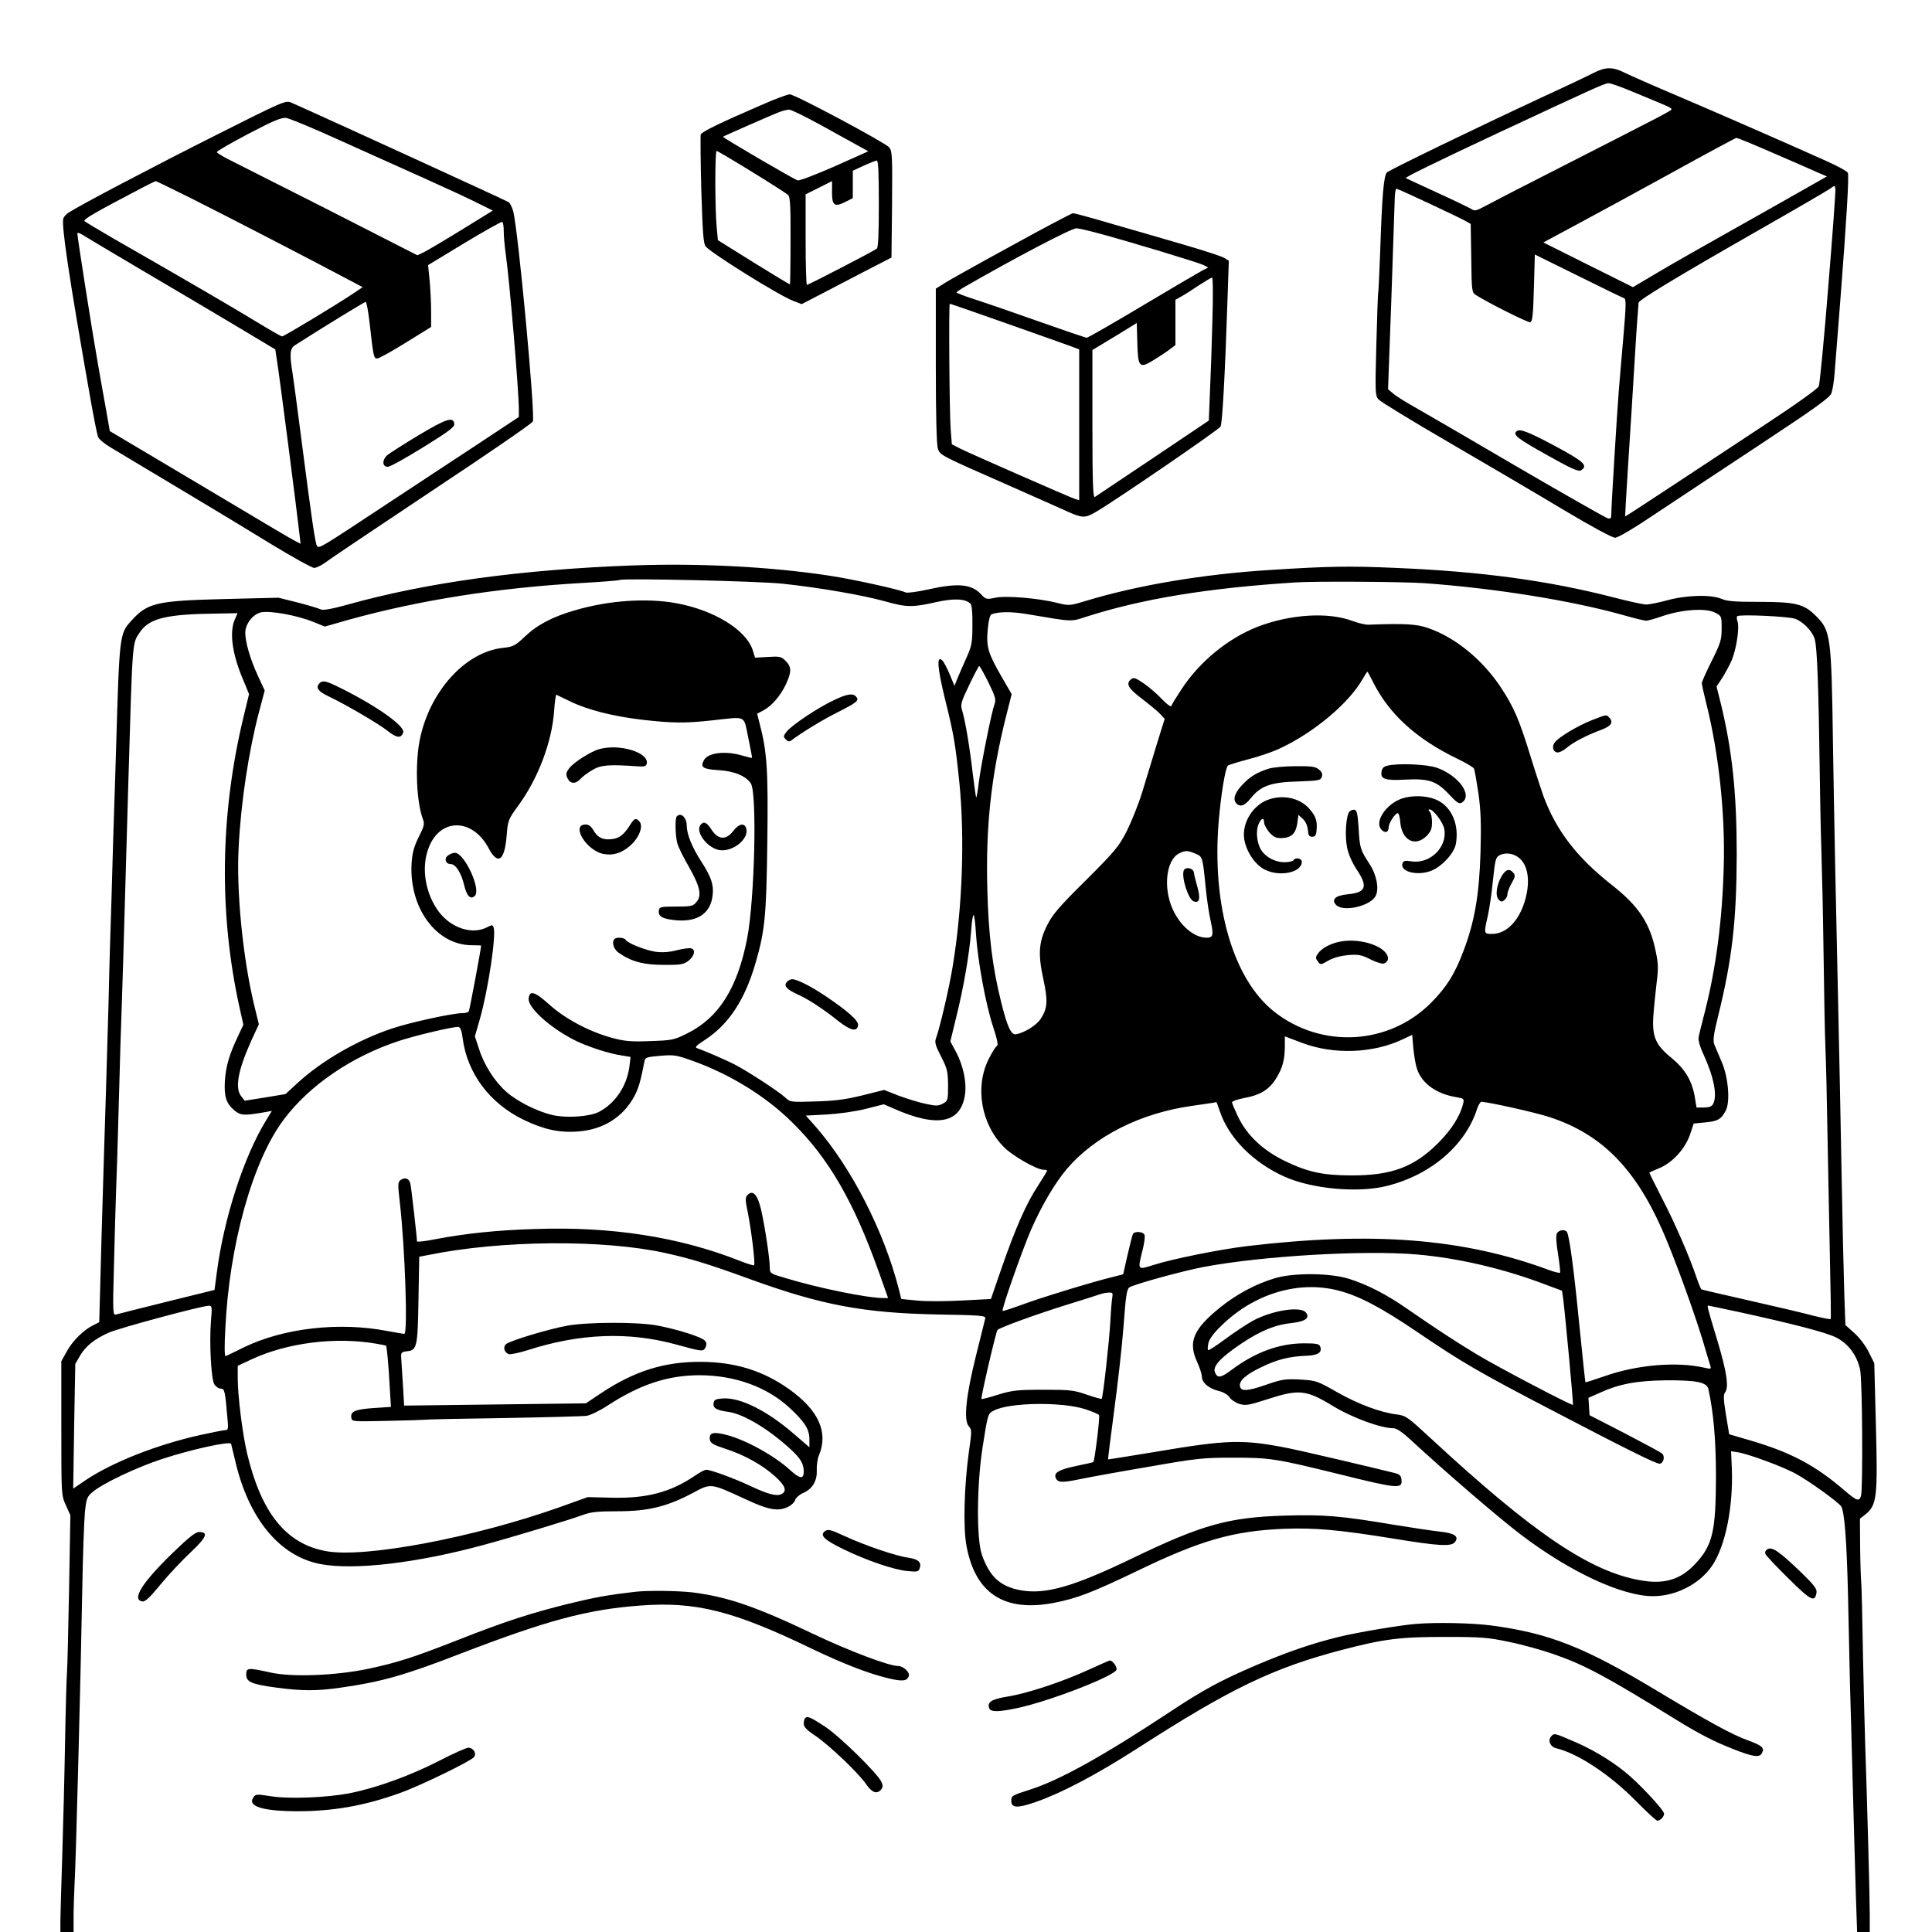 <svg preserveAspectRatio="xMidYMid meet" viewBox="0 0 1024 1024" height="1024pt" width="1024pt" xmlns="http://www.w3.org/2000/svg" version="1.0">

<g stroke="none" fill="#000000" transform="translate(0,1024) scale(0.1,-0.1)">
<path d="M8445 9853 c-27 -14 -144 -70 -260 -123 -372 -173 -819 -390 -834
-404 -17 -17 -26 -123 -36 -427 -4 -112 -9 -206 -10 -209 -2 -3 -6 -126 -10
-275 -7 -255 -6 -271 11 -292 11 -12 181 -116 379 -231 198 -115 470 -275 605
-356 144 -86 255 -146 270 -146 16 0 99 49 225 134 110 73 360 239 556 368
280 185 358 241 366 264 6 16 14 65 17 109 4 44 17 222 31 395 32 414 46 647
39 664 -3 8 -56 37 -117 64 -203 91 -538 238 -782 342 -132 56 -261 113 -287
126 -60 30 -100 30 -163 -3z m220 -104 c66 -27 137 -57 158 -66 20 -8 37 -18
37 -22 0 -7 -49 -32 -570 -298 -201 -102 -389 -199 -418 -215 -48 -26 -56 -28
-75 -15 -12 7 -94 47 -182 87 -88 40 -162 75 -164 76 -5 4 149 80 484 237 514
240 569 265 590 266 11 1 74 -22 140 -50z m733 -320 c103 -44 209 -91 236
-103 l49 -21 -139 -79 c-76 -43 -247 -140 -379 -214 -132 -74 -301 -170 -375
-214 l-135 -80 -237 118 -238 119 173 93 c94 50 323 175 507 276 184 102 339
185 343 185 5 1 92 -35 195 -80z m292 -711 c-22 -277 -45 -513 -50 -525 -5
-13 -121 -96 -287 -205 -153 -101 -381 -251 -508 -335 -126 -83 -230 -151
-231 -150 -1 1 6 128 16 282 10 154 26 406 35 560 9 154 19 285 20 291 5 16
192 130 610 369 209 119 391 225 405 235 24 18 25 18 28 0 2 -10 -15 -245 -38
-522z m-2118 445 c90 -42 177 -84 193 -93 l30 -17 3 -181 c2 -176 3 -182 25
-196 64 -41 274 -146 287 -144 12 3 16 33 20 181 l5 178 231 -114 c127 -63
236 -116 243 -118 10 -4 9 -43 -3 -184 -9 -99 -20 -236 -26 -305 -10 -127 -40
-616 -40 -659 0 -18 -4 -22 -19 -18 -11 3 -224 124 -473 269 -249 146 -495
289 -546 318 -52 29 -105 62 -119 75 l-26 22 17 464 c9 255 17 494 18 532 0
37 5 67 9 67 4 0 81 -35 171 -77z"></path>
<path d="M8037 7953 c-19 -18 7 -38 159 -123 130 -73 170 -91 183 -83 40 25
18 46 -139 130 -144 77 -187 93 -203 76z"></path>
<path d="M4030 9681 c-213 -92 -310 -139 -316 -154 -2 -7 -1 -140 3 -294 7
-223 11 -284 23 -299 31 -37 390 -261 465 -289 l44 -17 83 43 c46 24 153 80
238 124 l155 80 3 281 c2 257 1 283 -15 303 -23 26 -500 281 -527 281 -12 0
-82 -26 -156 -59z m317 -102 c82 -45 172 -95 201 -111 l54 -30 -179 -80 c-98
-43 -186 -77 -195 -74 -20 5 -400 228 -396 231 6 5 264 118 298 131 19 7 43
13 52 13 10 1 84 -36 165 -80z m-361 -250 c98 -60 185 -116 192 -123 10 -10
13 -65 12 -241 0 -126 -2 -230 -3 -232 -2 -1 -88 51 -193 116 l-189 118 -6 64
c-10 96 -10 409 -1 409 5 0 89 -50 188 -111z m672 -169 c0 -161 -3 -232 -11
-238 -16 -13 -362 -192 -370 -192 -4 0 -7 108 -7 240 l0 240 70 35 70 35 0
-59 c0 -71 13 -80 71 -51 l39 20 0 73 0 72 58 27 c31 14 62 26 69 27 8 1 11
-61 11 -229z"></path>
<path d="M1139 9521 c-334 -168 -712 -367 -774 -407 -13 -8 -26 -22 -29 -31
-12 -31 28 -302 140 -938 19 -110 39 -210 44 -221 4 -12 35 -37 67 -56 470
-281 663 -397 842 -507 118 -72 225 -131 236 -131 12 0 42 15 66 33 24 19 279
189 565 380 287 190 524 353 528 363 14 36 -78 1017 -104 1115 -6 20 -16 41
-23 47 -9 7 -1027 473 -1153 528 -30 13 -40 9 -405 -175z m667 -27 c143 -64
347 -156 454 -204 107 -48 230 -105 273 -127 l79 -39 -167 -103 c-91 -56 -181
-109 -199 -118 l-34 -16 -478 244 c-264 133 -502 254 -530 268 -27 14 -52 30
-55 34 -2 5 73 48 166 97 131 69 177 88 201 85 18 -2 148 -56 290 -121z m-783
-310 c185 -93 580 -297 795 -411 l104 -55 -49 -33 c-89 -60 -368 -228 -378
-228 -5 0 -68 36 -140 80 -118 72 -356 211 -754 439 -79 46 -148 87 -153 92
-9 9 56 46 300 174 40 21 75 38 78 38 2 0 91 -43 197 -96z m1647 -172 c0 -26
5 -77 10 -115 20 -135 70 -728 70 -829 l0 -38 -207 -137 c-115 -75 -338 -223
-498 -328 -345 -228 -352 -232 -364 -220 -10 11 -28 136 -86 585 -19 151 -40
302 -45 336 -16 97 -13 127 13 144 145 93 369 230 375 230 5 0 14 -51 21 -112
20 -179 22 -188 40 -188 10 0 78 38 152 84 l134 83 0 84 c0 46 -4 120 -8 164
l-8 80 193 117 c106 64 196 114 200 112 5 -3 8 -26 8 -52z m-1930 -197 c157
-92 383 -226 502 -297 l217 -130 10 -66 c11 -65 106 -802 118 -911 l6 -53 -31
16 c-18 9 -166 96 -329 194 -164 97 -377 225 -474 282 l-177 105 -21 120 c-12
66 -33 183 -46 260 -26 145 -105 648 -105 667 0 6 9 4 23 -4 12 -8 150 -90
307 -183z"></path>
<path d="M2220 7934 c-80 -48 -155 -96 -168 -107 -28 -26 -26 -62 4 -61 12 0
96 47 188 104 137 85 166 107 164 124 -6 39 -42 27 -188 -60z"></path>
<path d="M5355 8934 c-176 -96 -337 -186 -357 -200 l-38 -24 0 -409 c0 -264 4
-419 11 -439 12 -35 12 -35 369 -192 135 -60 276 -122 313 -139 84 -38 98 -38
156 -4 103 60 652 436 660 452 10 18 24 281 37 672 l7 207 -24 15 c-13 8 -105
38 -204 67 -99 29 -271 79 -383 111 -111 33 -208 59 -215 59 -6 0 -156 -79
-332 -176z m465 70 c168 -45 534 -156 559 -169 l25 -13 -32 -16 c-17 -9 -160
-93 -316 -186 -157 -94 -290 -170 -296 -170 -6 0 -118 38 -248 84 -130 46
-283 99 -339 117 -57 18 -103 36 -103 39 0 3 15 13 33 24 285 164 574 315 602
316 11 0 63 -12 115 -26z m606 -461 c-3 -126 -9 -296 -13 -380 l-6 -152 -296
-199 c-163 -109 -302 -202 -308 -206 -10 -6 -13 74 -13 386 l0 393 118 71 117
72 3 -103 c3 -131 11 -140 84 -95 29 18 68 43 86 57 l32 24 0 120 0 120 30 17
c17 9 59 36 93 59 34 22 66 41 71 42 5 1 6 -92 2 -226z m-1089 -18 c164 -58
317 -112 341 -121 l42 -16 0 -400 0 -399 -21 6 c-31 10 -555 240 -609 267
l-45 23 -6 75 c-7 85 -11 670 -5 670 3 0 139 -47 303 -105z"></path>
<path d="M3350 7243 c-587 -22 -1088 -90 -1509 -208 -83 -23 -129 -31 -141
-25 -9 5 -63 21 -120 36 l-104 26 -285 -7 c-363 -9 -409 -20 -495 -115 -63
-70 -63 -73 -81 -685 -3 -93 -7 -235 -10 -315 -3 -80 -7 -228 -10 -330 -3
-102 -7 -250 -10 -330 -3 -80 -7 -248 -10 -375 -4 -126 -10 -356 -15 -510 -5
-154 -15 -481 -22 -727 l-12 -446 -30 -15 c-52 -25 -110 -82 -141 -138 l-30
-54 0 -355 c0 -353 0 -355 24 -408 l24 -53 -7 -397 c-4 -218 -9 -415 -11 -437
-2 -22 -7 -184 -10 -360 -3 -176 -10 -450 -15 -610 -5 -160 -10 -316 -10 -347
l0 -58 35 0 35 0 0 83 c0 45 3 120 5 167 7 104 33 1112 41 1565 3 182 10 366
14 410 8 74 11 82 42 108 53 45 237 132 370 175 157 51 358 95 363 79 2 -7 11
-46 21 -87 71 -309 236 -509 453 -550 178 -34 514 6 866 102 162 44 462 135
523 158 43 16 76 20 186 20 160 0 260 24 396 96 100 54 94 54 281 -32 124 -58
175 -67 229 -39 16 8 32 24 35 36 4 11 22 27 40 35 50 21 77 64 74 122 -1 26
4 61 11 77 52 123 -1 240 -156 351 -139 99 -287 145 -469 146 -194 1 -353 -49
-529 -166 l-81 -54 -482 -6 -481 -6 -7 118 c-4 64 -8 128 -9 142 -1 21 4 25
31 28 53 5 57 23 61 274 l4 227 52 10 c385 78 925 82 1251 10 137 -30 234 -60
451 -139 380 -138 601 -179 994 -187 232 -4 255 -6 252 -21 -2 -9 -24 -98 -49
-197 -53 -212 -67 -343 -38 -375 16 -18 16 -25 0 -137 -25 -182 -31 -401 -12
-499 47 -250 200 -349 460 -300 125 24 203 54 447 171 333 161 507 211 775
222 165 6 290 -5 581 -52 237 -39 305 -43 325 -19 24 30 -1 48 -78 56 -39 4
-151 21 -249 37 -280 47 -368 54 -573 48 -300 -9 -438 -47 -811 -227 -311
-150 -459 -192 -589 -169 -110 20 -166 72 -207 189 -29 83 -27 373 4 570 28
180 28 177 60 194 83 43 360 47 484 7 37 -12 70 -26 73 -31 6 -9 -23 -241 -30
-249 -2 -2 -43 -11 -91 -21 -90 -19 -119 -35 -109 -62 11 -27 31 -28 133 -7
53 11 219 41 367 66 252 44 281 47 445 47 192 0 223 -5 560 -88 310 -77 334
-79 328 -28 -2 20 -10 28 -33 34 -123 31 -504 120 -565 132 -244 48 -319 46
-700 -18 -140 -23 -256 -42 -257 -41 -1 1 13 116 32 257 19 141 42 343 50 449
11 154 17 196 30 205 21 16 288 89 395 109 315 59 854 90 1130 66 222 -19 467
-77 688 -162 l81 -30 6 -42 c11 -85 55 -560 52 -563 -5 -6 -396 199 -507 266
-113 68 -220 138 -370 242 -114 79 -210 128 -310 160 -99 31 -290 33 -390 4
-102 -30 -202 -83 -291 -154 -143 -115 -173 -183 -125 -288 14 -31 26 -67 26
-80 0 -32 36 -63 88 -76 26 -6 49 -20 59 -34 8 -13 32 -29 52 -35 33 -10 50
-7 149 25 166 54 205 50 345 -35 105 -64 256 -119 324 -119 15 0 47 -22 86
-58 195 -180 473 -419 592 -509 259 -196 533 -323 696 -323 123 0 248 65 314
162 70 104 112 311 104 516 l-4 90 35 -5 c59 -10 245 -78 313 -117 68 -38 213
-142 234 -168 19 -22 31 -180 38 -483 3 -148 8 -353 10 -455 3 -102 10 -347
15 -545 5 -198 13 -453 16 -568 l7 -207 34 0 33 0 0 98 c0 95 -14 601 -24 892
-3 80 -8 298 -12 485 -3 187 -7 356 -9 375 -2 19 -5 104 -6 188 l-1 153 26 20
c65 51 69 90 58 494 l-8 310 -29 58 c-16 33 -50 78 -76 101 l-48 43 -6 164
c-3 90 -10 394 -15 674 -5 281 -12 618 -15 750 -13 569 -25 1155 -30 1495 -8
569 -12 598 -90 675 -63 64 -108 75 -301 75 -127 0 -170 3 -200 16 -56 24
-188 20 -289 -8 -44 -12 -93 -22 -110 -22 -16 0 -93 17 -170 37 -349 90 -704
138 -1157 157 -248 11 -355 9 -668 -11 -354 -22 -703 -81 -979 -165 -83 -25
-85 -25 -149 -9 -102 25 -269 39 -327 27 -46 -10 -50 -9 -75 18 -51 55 -124
61 -280 26 -58 -13 -112 -20 -120 -16 -30 15 -279 70 -405 89 -316 48 -695 67
-1045 54z m800 -97 c197 -21 425 -61 540 -93 113 -32 146 -33 269 -5 97 22
158 19 185 -8 7 -7 11 -50 10 -113 0 -92 -3 -109 -31 -172 -17 -38 -39 -88
-48 -110 l-16 -40 -25 60 c-14 33 -31 66 -39 74 -32 32 -27 -37 13 -201 48
-192 56 -243 77 -447 29 -293 16 -661 -35 -970 -19 -118 -69 -330 -89 -384 -8
-21 -3 -39 27 -97 33 -64 36 -79 37 -153 0 -78 -1 -82 -27 -96 -23 -13 -35
-14 -90 -2 -35 7 -99 27 -143 43 l-79 31 -116 -29 c-90 -22 -144 -29 -248 -32
-131 -4 -134 -4 -160 21 -36 33 -203 142 -272 177 -50 25 -147 67 -194 84 -15
5 -8 13 40 44 127 83 212 212 269 409 49 170 57 244 62 639 5 382 -1 478 -41
630 l-13 51 34 18 c45 25 90 77 119 139 30 65 30 91 -2 123 -23 23 -31 25 -94
21 l-68 -4 -11 36 c-33 111 -208 218 -413 254 -156 27 -356 13 -531 -39 -119
-34 -200 -77 -266 -140 -51 -48 -61 -53 -116 -59 -201 -22 -391 -234 -441
-492 -25 -131 -16 -328 18 -417 9 -24 6 -37 -22 -92 -24 -48 -34 -82 -38 -134
-17 -240 129 -441 320 -441 26 0 48 -1 48 -2 0 -17 -61 -341 -65 -348 -3 -6
-19 -10 -35 -10 -51 0 -276 -49 -371 -81 -184 -61 -377 -173 -506 -293 l-60
-55 -108 -18 -108 -17 -18 23 c-35 43 -18 136 51 291 l42 91 -26 107 c-59 247
-94 601 -81 832 12 238 53 507 107 713 l31 117 -37 80 c-40 87 -66 177 -66
226 0 46 39 97 82 108 46 11 193 -15 280 -51 l60 -24 126 36 c371 103 785 169
1237 195 105 6 195 13 200 16 25 10 731 -6 865 -20z m3400 3 c374 -27 779 -92
1053 -169 59 -17 114 -30 122 -30 8 0 49 11 91 26 103 34 226 42 274 17 35
-18 35 -19 35 -84 0 -60 -5 -76 -52 -171 -29 -58 -53 -111 -53 -119 0 -8 11
-57 24 -109 66 -262 101 -589 92 -870 -8 -280 -41 -529 -98 -755 -17 -66 -33
-130 -35 -143 -3 -14 7 -51 27 -93 54 -118 73 -216 50 -260 -8 -14 -21 -19
-49 -19 l-39 0 -10 60 c-15 84 -53 146 -124 204 -83 67 -102 112 -95 220 3 45
11 122 17 173 10 78 10 104 -4 169 -30 150 -90 241 -231 352 -187 147 -296
288 -365 474 -10 29 -42 125 -69 213 -60 194 -87 256 -155 360 -97 147 -241
266 -386 316 -63 22 -125 25 -317 18 -16 -1 -55 9 -88 21 -128 47 -326 34
-497 -31 -158 -61 -312 -187 -407 -334 -27 -41 -51 -80 -53 -87 -2 -6 -23 9
-47 34 -23 25 -66 63 -96 84 -45 31 -57 35 -70 24 -29 -24 -16 -48 58 -104 39
-30 83 -66 96 -80 l24 -26 -41 -132 c-22 -73 -57 -187 -77 -253 -20 -66 -58
-160 -83 -210 -42 -82 -61 -105 -217 -261 -144 -142 -177 -182 -205 -238 -45
-90 -49 -153 -20 -286 25 -115 22 -155 -14 -210 -23 -35 -85 -73 -131 -82 -26
-4 -46 39 -79 172 -46 184 -67 357 -73 597 -9 332 20 598 98 911 l31 123 -51
88 c-74 128 -84 161 -76 253 4 48 12 78 20 82 39 15 110 15 195 0 243 -41 223
-40 313 -11 292 93 635 150 1102 180 101 7 574 4 685 -4z m-6307 -196 c-26
-64 -13 -169 35 -290 l42 -102 -31 -128 c-123 -514 -129 -1039 -19 -1535 l20
-89 -29 -62 c-46 -97 -63 -156 -69 -234 -5 -85 6 -121 51 -159 33 -27 52 -28
165 -8 l33 6 -30 -49 c-118 -192 -224 -517 -262 -809 l-12 -91 -251 -62 c-138
-34 -259 -65 -270 -68 -18 -5 -19 3 -12 258 3 145 9 320 11 389 3 69 10 287
15 485 5 198 12 421 15 495 5 141 11 345 20 665 3 105 10 339 15 520 23 780
20 742 62 805 50 73 139 95 410 98 l107 2 -16 -37z m8272 7 c44 -16 94 -69
104 -110 12 -46 20 -242 26 -705 3 -209 8 -418 10 -465 2 -47 7 -263 10 -480
3 -217 7 -447 10 -510 3 -63 8 -270 11 -460 4 -190 9 -487 13 -660 4 -173 6
-318 4 -321 -1 -3 -42 5 -90 17 -48 13 -200 49 -338 80 -137 31 -253 58 -257
60 -3 2 -14 28 -24 57 -35 106 -117 296 -185 426 -38 74 -68 135 -67 136 2 2
27 13 56 25 69 30 134 102 160 178 l19 57 61 6 c67 6 85 17 109 63 24 46 14
174 -21 256 -15 36 -33 77 -39 92 -9 23 -6 50 20 155 74 300 97 503 98 853 0
330 -24 555 -86 808 l-21 83 31 47 c16 26 39 68 50 94 24 57 42 174 30 204 -4
12 -5 25 -1 28 10 11 274 -1 307 -14z m-4276 -337 c37 -76 41 -92 32 -116 -15
-40 -67 -297 -82 -405 -6 -51 -13 -91 -15 -89 -2 2 -10 62 -19 133 -16 140
-40 279 -56 331 -9 28 -5 43 38 132 26 55 50 100 53 101 3 0 25 -39 49 -87z
m2040 -1 c85 -168 228 -298 442 -402 46 -22 87 -46 91 -53 4 -7 14 -67 24
-132 13 -94 15 -162 11 -315 -7 -223 -31 -363 -89 -517 -47 -126 -91 -195
-173 -278 -224 -225 -582 -245 -833 -46 -216 172 -329 560 -293 1004 12 143
35 285 49 299 4 4 50 18 102 32 53 13 127 38 165 55 184 84 373 241 448 373
12 21 23 38 24 38 2 0 16 -26 32 -58z m-4258 -99 c91 -45 229 -80 384 -98 156
-18 227 -19 371 -3 185 20 164 30 190 -92 12 -58 21 -106 20 -107 -1 -1 -24 4
-51 12 -89 27 -183 16 -204 -24 -21 -38 -5 -48 78 -53 83 -5 145 -31 171 -71
33 -54 20 -614 -20 -821 -51 -263 -150 -420 -317 -503 -72 -36 -81 -37 -197
-41 -102 -4 -135 -1 -202 17 -121 33 -249 101 -333 177 -77 69 -104 77 -109
32 -6 -48 114 -156 245 -222 66 -33 183 -71 247 -80 l48 -8 -6 -51 c-14 -104
-75 -195 -161 -240 -50 -26 -172 -34 -247 -17 -78 18 -187 72 -243 122 -63 55
-119 143 -146 228 l-22 67 27 94 c44 156 87 445 72 484 -5 14 -8 14 -35 0 -78
-40 -188 -5 -254 81 -72 95 -96 233 -56 338 60 162 233 162 319 0 48 -91 84
-67 95 63 7 86 8 89 62 163 105 144 178 336 190 502 3 49 9 87 12 86 3 -2 36
-18 72 -35z m3314 -807 c39 -17 39 -15 55 -176 6 -63 18 -145 27 -182 16 -75
13 -88 -22 -88 -66 0 -140 63 -180 152 -51 114 -34 261 35 295 32 16 43 16 85
-1z m1722 -28 c45 -42 54 -129 24 -227 -33 -106 -99 -171 -173 -171 -44 0 -44
1 -22 97 8 37 21 122 27 188 12 111 14 121 37 133 32 16 78 8 107 -20z m-2884
-400 c9 -140 51 -369 90 -488 23 -70 29 -101 21 -104 -7 -3 -27 -35 -45 -72
-73 -148 -38 -344 83 -465 47 -47 174 -119 209 -119 11 0 19 -2 19 -5 0 -2
-22 -38 -48 -79 -62 -93 -120 -226 -193 -436 l-57 -165 -155 -8 c-86 -5 -193
-5 -238 0 l-82 8 -13 52 c-79 309 -252 646 -443 864 l-50 56 112 6 c65 4 152
16 207 30 l94 24 51 -22 c234 -104 359 -79 380 76 9 63 -10 151 -47 222 l-31
57 31 128 c39 155 70 337 79 455 3 48 9 87 13 87 4 0 10 -46 13 -102z m-2721
-549 c23 -186 143 -347 323 -434 108 -52 190 -70 290 -62 134 10 239 77 299
190 21 41 32 79 52 183 3 19 13 22 83 28 72 6 86 4 167 -25 201 -71 393 -189
534 -329 193 -190 326 -421 458 -792 l49 -138 -26 0 c-84 0 -348 54 -518 106
-82 24 -83 25 -83 57 0 45 -26 218 -46 305 -19 80 -43 107 -71 79 -14 -14 -14
-24 1 -96 19 -96 40 -270 33 -277 -2 -3 -38 8 -78 24 -316 125 -677 182 -1080
168 -204 -6 -367 -23 -531 -54 -54 -11 -98 -16 -98 -11 0 19 -30 287 -35 305
-6 28 -28 36 -51 20 -16 -12 -16 -21 -5 -117 28 -245 43 -699 24 -699 -5 0
-44 7 -88 15 -257 50 -551 16 -762 -86 -48 -24 -92 -45 -97 -47 -6 -3 -7 53
-2 139 20 449 145 896 310 1115 136 182 361 335 611 417 88 29 291 77 315 74
10 -2 17 -20 22 -58z m5058 -163 c25 -78 103 -134 208 -151 41 -7 43 -9 37
-34 -16 -67 -62 -139 -134 -211 -127 -126 -245 -170 -456 -170 -153 0 -234 18
-354 76 -118 57 -203 138 -250 237 -17 36 -31 69 -31 75 0 5 28 15 63 22 89
16 136 46 173 108 33 54 44 97 44 173 l0 46 93 -35 c166 -63 377 -55 533 20
l49 23 6 -71 c4 -39 12 -88 19 -108z m-1045 -225 c47 -142 178 -274 344 -348
146 -65 389 -87 541 -49 233 58 417 215 479 409 7 20 17 37 22 37 34 0 287
-56 362 -81 272 -89 450 -266 596 -595 59 -132 166 -425 216 -589 19 -66 38
-127 41 -137 4 -14 0 -15 -33 -7 -146 33 -355 16 -528 -45 -55 -19 -101 -34
-102 -32 -1 1 -16 141 -33 311 -29 296 -52 464 -65 485 -10 16 -44 11 -53 -7
-6 -12 -4 -51 6 -111 8 -51 13 -95 10 -98 -3 -2 -30 4 -59 15 -454 168 -936
205 -1602 126 -147 -18 -390 -67 -491 -99 -89 -28 -87 -30 -60 79 9 36 14 71
10 80 -6 17 -51 21 -61 5 -3 -5 -16 -56 -29 -112 l-23 -102 -54 -14 c-105 -25
-395 -114 -487 -149 -52 -19 -96 -33 -98 -31 -7 7 105 325 152 433 57 129 125
244 189 320 149 174 391 296 665 334 111 16 125 18 127 20 1 0 9 -21 18 -48z
m628 -951 c110 -28 227 -90 422 -222 235 -160 331 -215 715 -415 400 -209 552
-284 567 -281 22 4 29 41 11 55 -7 6 -96 54 -198 107 l-185 95 -3 46 -3 46 54
24 c108 50 200 67 357 69 161 1 217 -10 225 -47 27 -124 40 -271 40 -467 -1
-287 -18 -360 -108 -457 -78 -85 -166 -112 -292 -89 -267 46 -569 250 -1111
752 -122 113 -133 121 -180 127 -86 10 -206 55 -317 118 -105 60 -111 62 -195
67 -79 4 -96 2 -180 -27 -100 -35 -135 -37 -140 -8 -6 28 32 62 112 100 83 41
148 57 236 61 67 2 89 17 77 50 -5 13 -21 16 -85 16 -131 0 -259 -47 -382
-139 -60 -45 -78 -48 -91 -13 -12 31 32 78 141 151 103 69 180 100 269 109 70
8 96 27 72 56 -29 34 -177 11 -280 -44 -31 -17 -96 -60 -145 -96 -48 -36 -90
-63 -93 -60 -3 2 -2 19 2 38 5 21 28 53 68 91 174 171 409 241 620 187z
m-1197 -32 c-3 -13 -8 -72 -11 -133 -7 -118 -39 -402 -46 -409 -2 -2 -38 8
-79 22 -69 24 -88 26 -230 26 -138 0 -164 -3 -240 -26 -47 -15 -86 -25 -88
-23 -5 5 77 358 85 366 16 14 192 78 353 129 91 28 176 55 190 60 14 5 35 9
48 9 18 1 21 -3 18 -21z m-4778 -130 c-9 -116 1 -308 18 -335 8 -13 23 -23 34
-23 20 0 23 -10 35 -152 6 -60 5 -68 -11 -68 -9 0 -69 -12 -133 -26 -229 -51
-463 -143 -607 -239 l-66 -45 5 330 6 331 25 43 c29 50 75 88 151 122 52 24
487 141 530 143 19 1 20 -3 13 -81z m8103 47 c287 -63 453 -106 509 -133 65
-32 113 -95 129 -172 12 -54 15 -627 5 -667 -9 -33 -22 -29 -85 25 -158 136
-286 204 -504 268 l-110 32 -17 103 c-13 78 -14 106 -6 117 23 27 11 108 -40
278 -53 175 -55 184 -48 184 3 0 78 -16 167 -35z m-7232 -166 c30 -5 55 -10
57 -11 4 -6 13 -96 19 -209 l7 -116 -92 -6 c-99 -7 -123 -18 -118 -51 3 -21 7
-21 188 -17 102 2 192 5 200 6 9 2 198 6 420 9 223 4 421 9 440 12 19 3 69 27
110 54 174 113 320 161 490 161 185 -1 353 -61 474 -172 81 -75 106 -114 106
-168 l0 -42 -81 70 c-143 124 -285 195 -378 189 -39 -3 -46 -7 -49 -25 -4 -26
16 -38 77 -46 68 -9 176 -68 278 -152 97 -80 123 -114 123 -165 0 -41 -21 -39
-73 9 -82 75 -234 159 -334 185 -72 19 -95 13 -91 -22 3 -21 14 -28 83 -51
100 -32 197 -86 264 -147 53 -48 64 -77 33 -93 -25 -13 -72 -1 -167 44 -83 39
-208 85 -232 85 -8 0 -34 -14 -59 -31 -129 -88 -256 -122 -444 -117 l-125 3
-145 -52 c-458 -163 -1040 -273 -1244 -234 -210 39 -341 202 -416 516 -24 100
-50 307 -50 398 l0 68 75 35 c188 87 441 119 654 83z"></path>
<path d="M1691 6616 c-18 -21 -4 -41 47 -65 96 -46 265 -145 314 -183 50 -40
73 -43 85 -11 12 32 -129 134 -323 232 -88 44 -105 48 -123 27z"></path>
<path d="M4420 6529 c-84 -39 -223 -132 -250 -166 -19 -24 -19 -28 -5 -42 11
-11 19 -13 28 -6 59 44 168 111 247 150 102 52 115 62 98 82 -16 20 -48 16
-118 -18z"></path>
<path d="M4170 5035 c-17 -20 0 -39 54 -64 56 -24 140 -79 217 -141 67 -53
102 -61 107 -24 3 24 -52 73 -170 153 -82 55 -152 90 -179 91 -9 0 -22 -7 -29
-15z"></path>
<path d="M8435 6422 c-73 -29 -170 -87 -193 -115 -18 -21 -12 -51 11 -55 9 -2
31 8 49 23 36 31 105 67 183 96 56 21 69 41 43 67 -15 15 -11 16 -93 -16z"></path>
<path d="M7350 6181 c-18 -5 -26 -15 -28 -34 -5 -37 22 -45 128 -39 122 6 163
-7 228 -76 44 -47 56 -55 70 -46 60 38 -17 144 -133 185 -56 19 -209 25 -265
10z"></path>
<path d="M6725 6166 c-61 -19 -98 -41 -137 -82 -41 -41 -55 -79 -37 -100 20
-24 46 -16 78 25 52 65 106 85 248 89 113 4 123 6 129 25 5 15 0 26 -16 39
-18 15 -40 18 -124 17 -55 0 -119 -6 -141 -13z"></path>
<path d="M6729 6004 c-86 -26 -149 -126 -134 -213 11 -67 59 -136 110 -161 80
-39 195 -14 195 42 0 19 -34 26 -45 8 -3 -5 -25 -10 -48 -10 -47 0 -98 26
-122 64 -23 35 -30 100 -15 136 14 34 30 40 30 10 0 -11 13 -34 28 -52 24 -26
36 -31 67 -30 50 2 73 24 81 79 l6 44 24 -22 c14 -13 24 -36 26 -58 2 -28 7
-36 23 -36 15 0 21 8 23 34 5 49 -4 76 -39 115 -47 54 -132 75 -210 50z"></path>
<path d="M7414 6001 c-76 -35 -126 -118 -94 -156 19 -23 40 -18 40 9 0 23 34
76 49 76 5 0 11 -23 13 -50 9 -95 79 -130 139 -71 23 24 29 38 29 73 0 24 -5
49 -12 56 -8 8 -8 12 -1 12 20 0 72 -69 78 -104 18 -96 -77 -188 -176 -171
-31 5 -40 3 -45 -10 -17 -44 76 -69 150 -41 57 22 122 92 132 141 19 102 -20
196 -98 234 -57 27 -147 28 -204 2z"></path>
<path d="M7152 5938 c-18 -22 -25 -130 -12 -191 7 -35 27 -80 51 -116 61 -91
49 -122 -49 -131 -64 -6 -88 -28 -60 -57 39 -38 180 -6 209 48 20 38 5 114
-33 171 -48 74 -51 82 -57 188 -5 76 -9 95 -22 98 -9 1 -21 -3 -27 -10z"></path>
<path d="M7102 5249 c-52 -10 -99 -36 -118 -65 -12 -17 -12 -23 1 -40 14 -19
15 -19 56 5 27 15 65 25 105 29 55 4 71 1 118 -23 30 -15 62 -25 71 -22 27 11
29 37 5 62 -43 46 -155 71 -238 54z"></path>
<path d="M3175 6269 c-46 -13 -136 -71 -158 -101 -17 -23 -19 -32 -9 -53 14
-30 42 -32 68 -4 10 12 39 33 64 48 46 27 86 30 245 19 32 -2 40 1 43 15 12
59 -147 107 -253 76z"></path>
<path d="M3587 5913 c-10 -10 -8 -103 3 -143 5 -19 32 -74 60 -122 60 -106 71
-153 42 -188 -19 -23 -27 -25 -109 -25 -82 0 -88 -2 -91 -21 -5 -32 22 -46 97
-52 111 -8 178 39 188 133 7 55 -8 98 -59 177 -49 75 -78 146 -78 191 0 44
-31 73 -53 50z"></path>
<path d="M3343 5873 c-31 -51 -56 -73 -90 -79 -50 -9 -82 3 -105 41 -14 25
-27 35 -44 35 -80 0 3 -138 94 -156 50 -10 96 4 140 42 48 41 73 103 52 129
-18 21 -27 19 -47 -12z"></path>
<path d="M3713 5868 c-30 -38 39 -126 103 -134 71 -9 156 62 139 116 -10 31
-40 24 -70 -16 -37 -48 -79 -45 -114 9 -25 39 -42 46 -58 25z"></path>
<path d="M2375 5706 c-23 -16 -14 -46 15 -46 25 0 55 -47 70 -111 14 -59 34
-79 57 -57 34 35 -56 228 -106 228 -9 0 -26 -6 -36 -14z"></path>
<path d="M3257 5263 c-16 -16 -5 -53 21 -72 66 -47 132 -65 239 -65 88 -1 105
2 130 20 32 24 42 59 18 67 -8 4 -43 -1 -76 -9 -41 -11 -77 -13 -112 -9 -55 8
-150 45 -161 64 -8 12 -49 15 -59 4z"></path>
<path d="M6274 5626 c-13 -35 24 -152 52 -163 31 -12 38 13 21 74 -9 32 -18
67 -19 78 -4 25 -45 33 -54 11z"></path>
<path d="M7960 5598 c-28 -46 -36 -106 -17 -126 13 -13 19 -13 31 -2 9 7 16
21 16 32 0 10 10 36 22 57 19 33 20 41 9 55 -20 24 -39 19 -61 -16z"></path>
<path d="M3008 3214 c-100 -18 -309 -81 -327 -99 -16 -16 -8 -43 15 -52 9 -3
53 6 98 20 279 90 537 100 789 31 139 -38 144 -39 156 -16 7 14 7 24 -2 35
-15 20 -145 61 -256 82 -104 19 -365 18 -473 -1z"></path>
<path d="M4373 2125 c-30 -22 -6 -46 97 -96 121 -59 269 -110 341 -116 52 -5
57 -4 64 16 10 31 -8 47 -61 55 -63 8 -231 65 -336 114 -76 35 -89 38 -105 27z"></path>
<path d="M916 2010 c-164 -159 -220 -249 -161 -258 15 -2 40 22 95 89 41 50
113 127 159 170 86 81 98 109 46 109 -19 0 -55 -29 -139 -110z"></path>
<path d="M9368 2029 c-10 -6 -15 -16 -11 -25 3 -9 58 -67 122 -130 120 -119
141 -129 149 -74 3 19 -16 43 -90 114 -109 104 -145 129 -170 115z"></path>
<path d="M3365 1803 c-139 -16 -212 -29 -355 -64 -197 -49 -331 -92 -585 -192
-232 -91 -321 -120 -478 -153 -169 -35 -399 -44 -512 -19 -121 27 -130 26
-130 -10 0 -40 28 -52 162 -70 136 -18 212 -18 338 0 218 31 341 66 635 180
460 177 672 234 950 255 298 23 496 -27 918 -231 163 -78 295 -129 399 -154
76 -18 99 -16 110 11 7 20 -29 54 -58 54 -48 0 -262 81 -449 170 -306 146
-457 197 -640 220 -80 9 -238 11 -305 3z"></path>
<path d="M7505 1633 c-88 -7 -316 -46 -410 -69 -145 -36 -270 -79 -440 -151
-186 -80 -277 -129 -452 -245 -354 -234 -586 -363 -743 -413 -96 -31 -100 -33
-100 -60 0 -39 34 -40 135 -4 134 47 318 144 530 280 497 320 721 428 1087
524 226 59 308 69 548 69 193 0 228 -3 341 -27 69 -14 172 -43 230 -63 167
-58 276 -116 650 -347 125 -77 200 -116 302 -156 105 -42 143 -48 155 -24 16
29 2 41 -74 69 -80 28 -210 99 -484 264 -386 232 -570 304 -878 345 -102 13
-290 17 -397 8z"></path>
<path d="M5770 1390 c-137 -63 -323 -125 -429 -142 -86 -14 -110 -29 -98 -62
8 -20 45 -21 145 0 170 35 523 172 530 205 3 16 -23 50 -36 48 -4 0 -54 -23
-112 -49z"></path>
<path d="M4267 1133 c-4 -3 -7 -17 -7 -29 0 -17 16 -34 63 -65 73 -50 227
-196 268 -256 31 -45 57 -54 79 -28 10 12 10 21 2 40 -21 46 -221 242 -300
294 -78 51 -93 57 -105 44z"></path>
<path d="M8220 1035 c-17 -21 -3 -54 28 -61 116 -28 285 -140 421 -278 57 -58
109 -106 115 -106 16 0 36 21 36 37 0 19 -136 165 -208 222 -82 66 -179 123
-282 166 -93 40 -93 40 -110 20z"></path>
<path d="M2325 906 c-150 -77 -334 -144 -475 -171 -120 -23 -322 -31 -417 -15
-70 11 -78 11 -89 -5 -36 -49 47 -75 240 -75 188 1 350 30 534 96 107 38 375
168 394 191 15 19 -1 47 -28 50 -10 1 -82 -31 -159 -71z"></path>
</g>
</svg>
